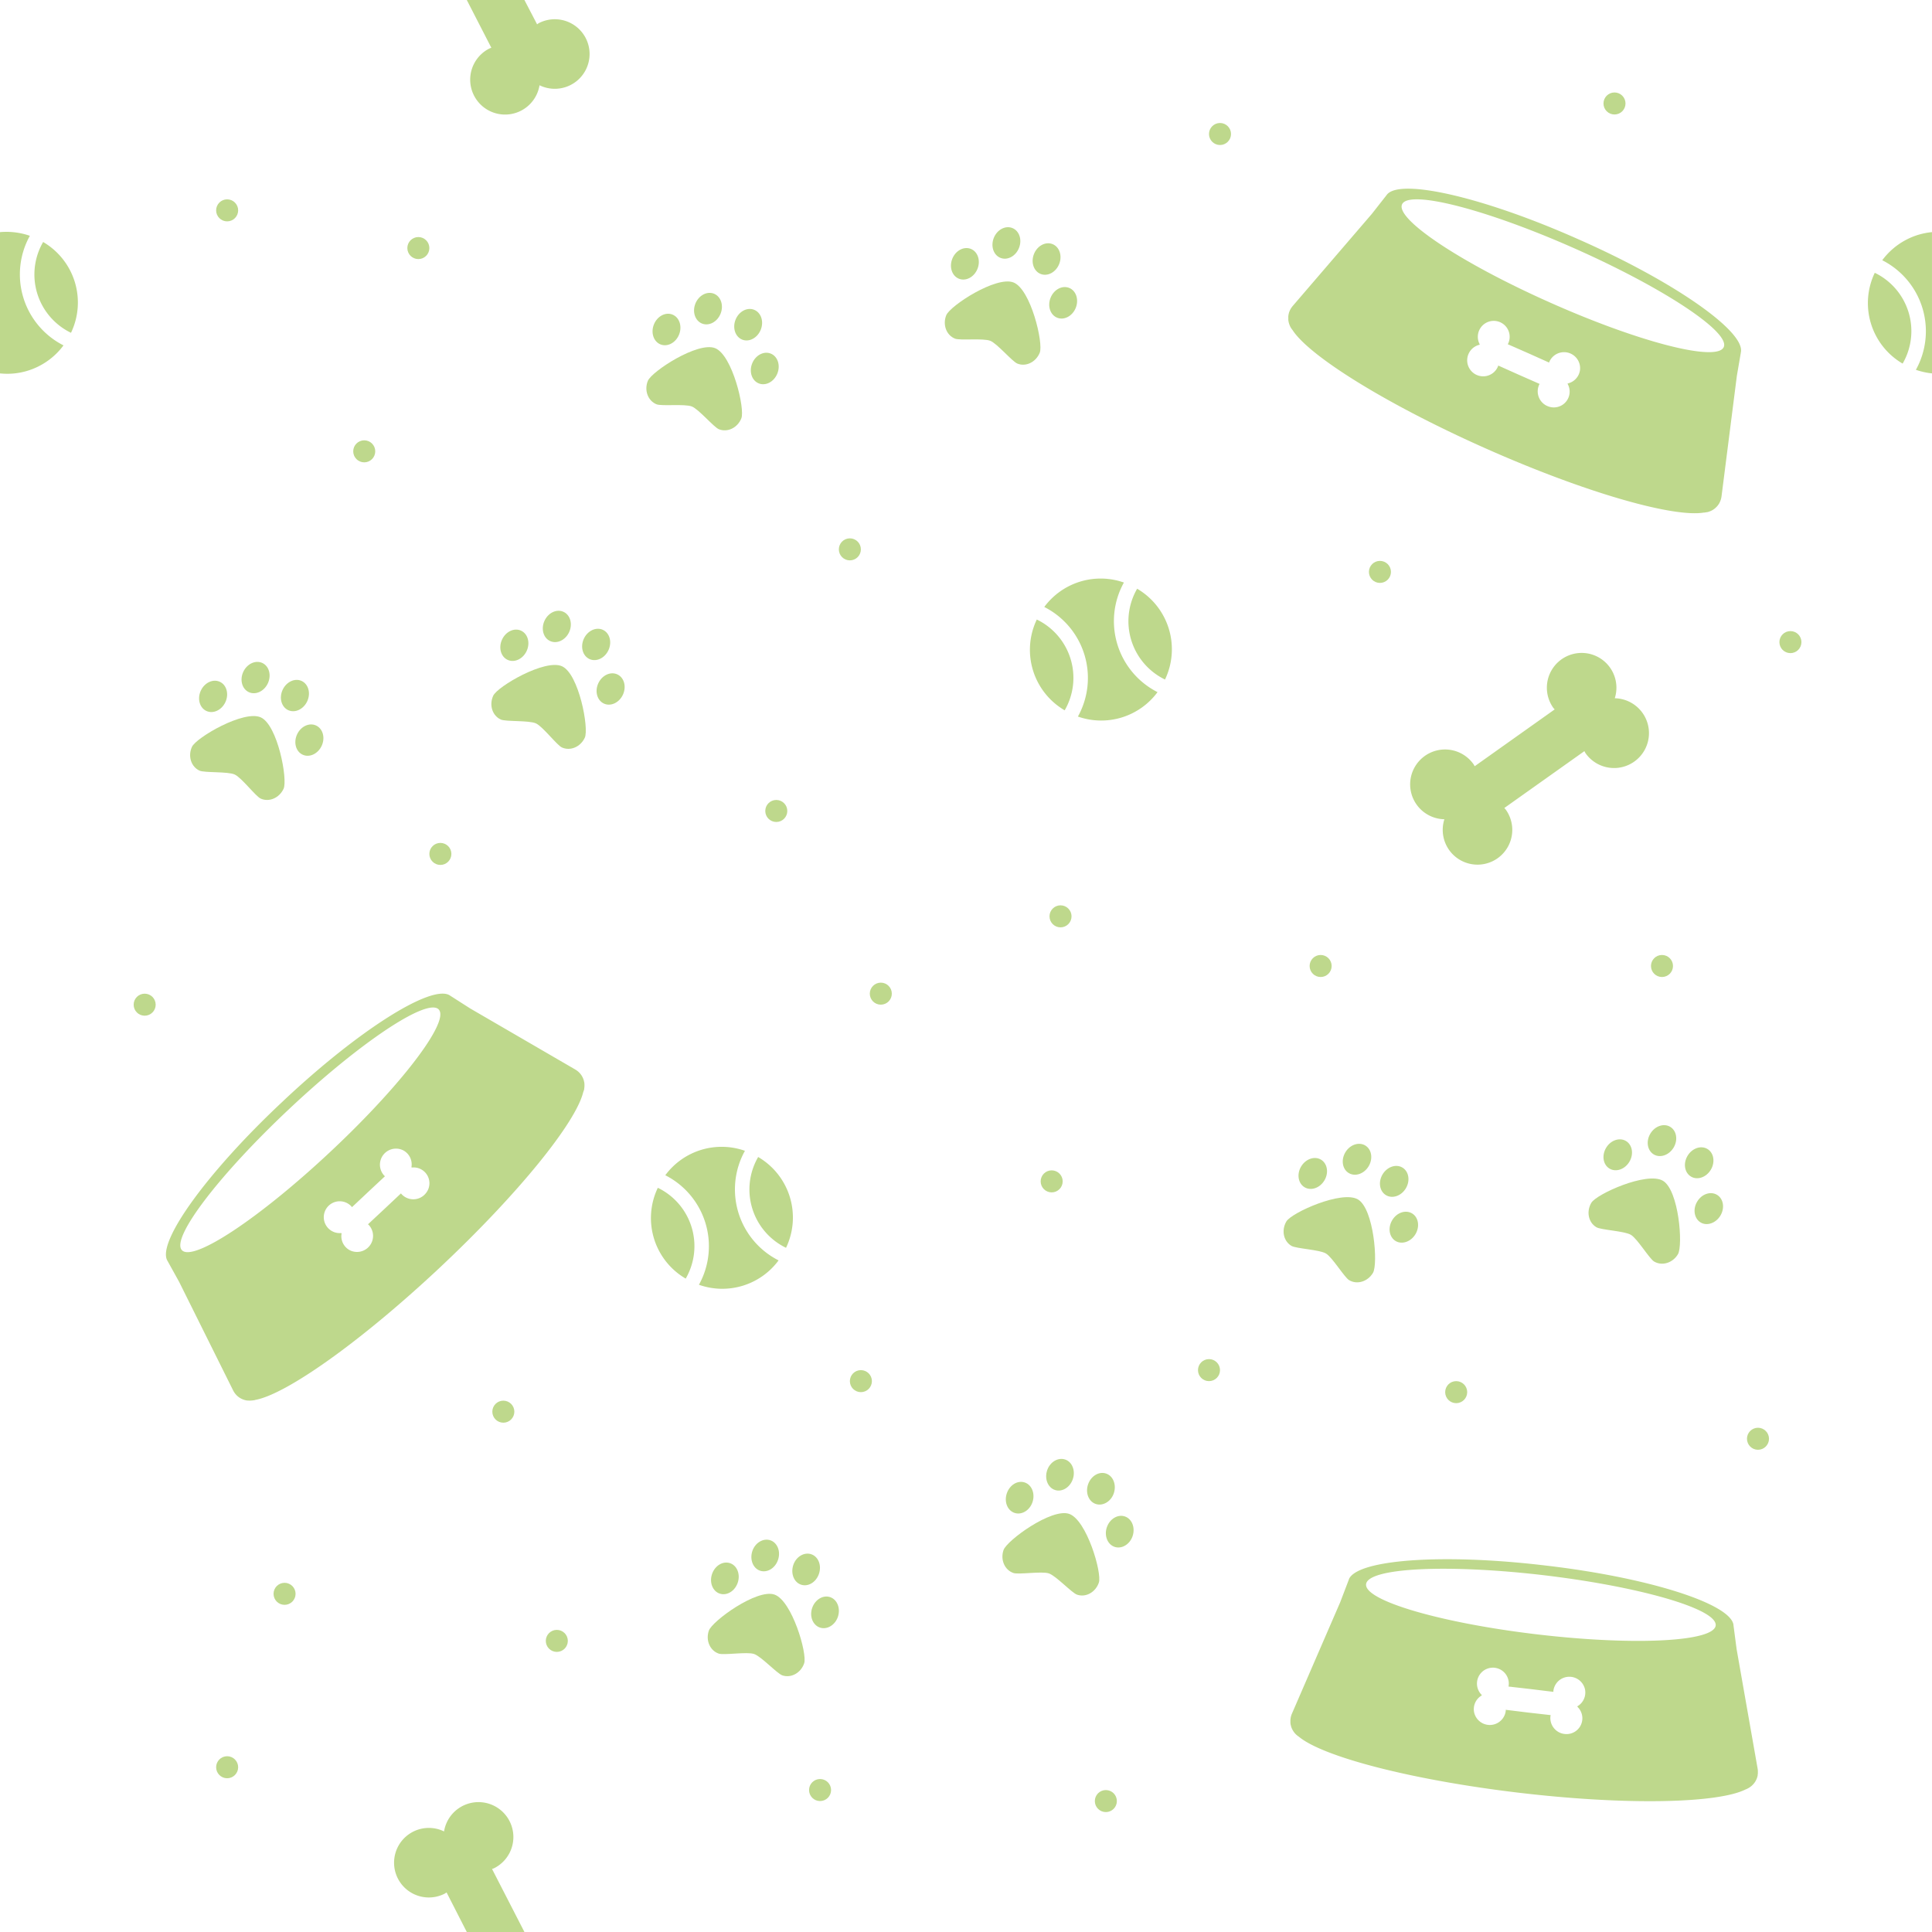 <svg xmlns="http://www.w3.org/2000/svg" width="1000.01" height="1000" viewBox="0 0 1000.01 1000"><defs><style>.b6e6dec8-9037-4bc1-8b77-0cf1c835d1f3{fill:#bed88c;}</style></defs><g id="b363f1ab-e511-479a-a717-151324496a08"><g id="ed5f3fd4-8624-4386-b622-903f5537e2c6"><path d="M302.22 564.4c.06-.23.11-.45.16-.67v-.19a10 10 0 0 0 .13-2.12v-.33l-.06-.57c0-.13 0-.27-.07-.4s-.06-.35-.1-.52-.15-.55-.24-.82l-.15-.39c-.07-.18-.14-.36-.22-.53s-.12-.25-.19-.37a5.86 5.86 0 0 0-.3-.55l-.18-.3c-.18-.27-.37-.53-.57-.79l-.13-.14a8.09 8.09 0 0 0-.56-.61l-.24-.23a6.57 6.57 0 0 0-.57-.48 2.43 2.43 0 0 0-.25-.2 10.55 10.55 0 0 0-.89-.59L243.41 522 233 515.35l-.34-.22-.11-.07c-9.71-5.31-46.85 18.13-85.29 54.18l-.65.62-.66.62c-38.44 36.06-64.2 71.62-59.52 81.66l.06.1a3 3 0 0 0 .19.36l6 10.82 28 56.29a9.18 9.18 0 0 0 .53.92l.18.27a6.55 6.55 0 0 0 .45.59l.21.26a8.08 8.08 0 0 0 .57.6l.14.14a8.69 8.69 0 0 0 .75.61 3.06 3.06 0 0 0 .29.21c.17.12.35.23.52.33a2.71 2.71 0 0 0 .37.21c.16.09.33.17.51.25s.25.13.38.18.53.2.8.29l.52.14.39.09.56.1h.33a9.39 9.39 0 0 0 2.12 0h.2c.22 0 .45-.06.67-.11h.23c.23 0 .45-.11.68-.18 16-2.82 54.71-30.18 95.45-68.39s70.51-75.12 74.34-90.89c.09-.22.16-.45.23-.68zm-79.86-42.74c2.2-.39 3.81-.13 4.72.84s1.06 2.59.54 4.76C224.78 539 202.12 567 171.17 596c-36.69 34.42-71.14 57.3-77 51.11s19.27-39.11 55.95-73.51c30.96-29.04 60.33-49.86 72.24-51.94zm-2.72 96.82a8.29 8.29 0 0 1-11.74-.33 4.94 4.94 0 0 1-.35-.45l-8.51 8-8.57 8c.14.13.29.23.43.37A8.31 8.31 0 0 1 180.82 647a8.23 8.23 0 0 1-4-8.64h-.14a.61.61 0 0 1 0-.14 8.24 8.24 0 1 1 5.19-13.8c.12.13.21.28.32.41l8.51-8 8.56-8c-.12-.12-.27-.21-.39-.34a8.31 8.31 0 0 1 10.08-12.94 8.23 8.23 0 0 1 4 8.64h.14v.14a8.18 8.18 0 0 1 6.55 14.13z" class="b6e6dec8-9037-4bc1-8b77-0cf1c835d1f3"/><path d="M904.39 925.83c.21-.09.41-.2.61-.31l.16-.09a9.73 9.73 0 0 0 1.71-1.27c.08-.08.17-.15.24-.23s.27-.27.4-.41l.26-.31c.11-.14.23-.27.33-.42s.33-.46.48-.71l.2-.36c.09-.17.18-.34.26-.51s.11-.26.17-.38.15-.39.22-.58.08-.23.11-.34a7.62 7.62 0 0 0 .24-.94v-.19c0-.27.08-.55.1-.83V916.56a9.73 9.73 0 0 0-.12-1.07l-10.89-61.93-1.61-12.27c0-.13 0-.27-.05-.41v-.12c-2.19-10.85-44-24.17-96.37-30.34l-.9-.1-.9-.11c-52.34-6.18-96.14-3-100.79 7.07v.11a3.12 3.12 0 0 0-.15.39l-4.41 11.55-25 57.7a9.41 9.41 0 0 0-.37 1c0 .1-.05.2-.08.3s-.12.49-.17.73l-.06.33c0 .27-.07.55-.09.82a1.11 1.11 0 0 1 0 .19v1.36a6 6 0 0 0 .08.61c0 .14 0 .28.07.42s.09.37.14.55.07.27.11.4a6.08 6.08 0 0 0 .3.81 5.11 5.11 0 0 0 .22.48l.18.36c.09.17.19.33.29.49l.18.28a10.06 10.06 0 0 0 1.36 1.63l.14.13c.17.16.35.3.53.44l.18.14c.19.15.38.28.58.41 12.45 10.41 58.32 22.41 113.79 29s102.88 5.55 117.41-1.67a6.5 6.5 0 0 0 .66-.27zm-18.75-88.62c1.71 1.44 2.55 2.84 2.4 4.16s-1.3 2.48-3.3 3.48c-10.82 5.4-46.81 6.09-89 1.12-49.95-5.89-89.65-17.51-88.65-26s42.3-10.49 92.26-4.6c42.18 5.03 77.03 14.07 86.29 21.84zm-75.81 60.3a8.3 8.3 0 0 1-7.31-9.2 5.59 5.59 0 0 1 .12-.56L791 886.43 779.38 885v.57a8.31 8.31 0 0 1-16.39.63 8.2 8.2 0 0 1 4-8.65l-.1-.1.12-.08a8.24 8.24 0 1 1 13.89-4.92c0 .18-.08.34-.11.51l11.63 1.33 11.62 1.42v-.53a8.31 8.31 0 0 1 16.39-.63 8.26 8.26 0 0 1-4 8.65.94.94 0 0 1 .1.1l-.12.08a8.18 8.18 0 0 1-6.58 14.12z" class="b6e6dec8-9037-4bc1-8b77-0cf1c835d1f3"/><path d="M882.84 265.2c.23 0 .45-.06.68-.11h.18a9.41 9.41 0 0 0 2-.71l.3-.14.5-.28.34-.22c.14-.1.29-.19.43-.3s.46-.35.67-.54l.3-.29c.14-.13.27-.27.4-.41a4.12 4.12 0 0 0 .28-.31l.38-.49.21-.29a8.7 8.7 0 0 0 .5-.83c0-.06.05-.12.08-.17.13-.25.24-.5.35-.76 0-.1.07-.2.11-.31s.16-.47.23-.71a2.81 2.81 0 0 0 .08-.31c.08-.34.15-.69.2-1.05l7.94-62.42 2.09-12.19c0-.13 0-.27.07-.41v-.12c1.11-11-34.93-36.12-83.09-57.5l-.83-.36-.83-.37c-48.16-21.38-91-31.27-98.37-23.06l-.07.1a3.49 3.49 0 0 0-.25.32l-7.64 9.74-41 47.72c-.23.28-.44.56-.64.85l-.18.27c-.13.22-.26.43-.37.65l-.16.29a8.2 8.2 0 0 0-.32.76 1.42 1.42 0 0 0-.08.18 8.14 8.14 0 0 0-.27.93c0 .12 0 .23-.08.35s-.08.41-.1.61 0 .28-.05.42 0 .38 0 .57v1.27c0 .28.05.35.08.53l.06.39c0 .19.08.38.13.56l.09.32a9.91 9.91 0 0 0 .82 2 1 1 0 0 1 .1.17c.11.19.24.39.37.57a1.27 1.27 0 0 0 .13.19c.14.19.28.38.43.56 8.82 13.63 49.09 38.66 100.14 61.33s96.63 35.73 112.65 33.13c.24 0 .47 0 .71-.06zm8.31-90.2c1.21 1.88 1.6 3.46 1.06 4.67s-2 2-4.18 2.35c-11.93 2-46.52-8-85.32-25.25-46-20.41-80.46-43.24-77-51s43.51 2.49 89.49 22.9c38.8 17.22 69.4 36.17 75.95 46.33zm-90.26 35.16a8.29 8.29 0 0 1-4.26-10.94c.08-.18.19-.33.28-.5L786.19 194l-10.69-4.79c-.06.18-.1.36-.18.54a8.28 8.28 0 1 1-9.44-11.32l-.06-.13h.13a8.24 8.24 0 1 1 14.73-.59c-.07.17-.18.3-.26.46l10.72 4.71 10.68 4.79a4.91 4.91 0 0 1 .17-.5 8.31 8.31 0 0 1 15.84 4.25 8.58 8.58 0 0 1-.64 2.34 8.28 8.28 0 0 1-5.76 4.73l.06.13h-.13a8.18 8.18 0 0 1-10.47 11.53z" class="b6e6dec8-9037-4bc1-8b77-0cf1c835d1f3"/><path d="M702.88 620.83c8.26 4.9 10.48 33.44 7.78 38s-8.23 6.24-12.35 3.78c-2.46-1.45-8.65-11.8-12-13.8s-15.42-2.49-17.87-3.95c-4.13-2.45-5.29-8.11-2.6-12.65s28.78-16.28 37.04-11.38z" class="b6e6dec8-9037-4bc1-8b77-0cf1c835d1f3"/><path d="M717.4 618.63c-3.34-2-4.14-6.79-1.79-10.74s6.95-5.54 10.28-3.56 4.14 6.79 1.79 10.74-6.95 5.54-10.28 3.56z" class="b6e6dec8-9037-4bc1-8b77-0cf1c835d1f3"/><path d="M698.14 607.19c-3.33-2-4.13-6.78-1.79-10.73s6.95-5.55 10.29-3.57 4.13 6.79 1.79 10.74-6.95 5.54-10.29 3.56z" class="b6e6dec8-9037-4bc1-8b77-0cf1c835d1f3"/><path d="M683.74 600.23c3.33 2 4.14 6.79 1.79 10.74s-6.95 5.55-10.28 3.56-4.14-6.78-1.79-10.73 6.95-5.55 10.28-3.57z" class="b6e6dec8-9037-4bc1-8b77-0cf1c835d1f3"/><path d="M720.58 631.62c2.35-4 6.95-5.55 10.29-3.57s4.13 6.79 1.79 10.74-7 5.54-10.29 3.56-4.13-6.78-1.79-10.73z" class="b6e6dec8-9037-4bc1-8b77-0cf1c835d1f3"/><path d="M860.74 611.17c8.25 4.91 10.47 33.44 7.78 38s-8.23 6.24-12.36 3.79c-2.45-1.46-8.64-11.81-12-13.81s-15.43-2.49-17.88-3.94c-4.13-2.45-5.29-8.12-2.59-12.66s28.79-16.28 37.05-11.38z" class="b6e6dec8-9037-4bc1-8b77-0cf1c835d1f3"/><path d="M875.26 609c-3.34-2-4.14-6.78-1.79-10.73s6.95-5.55 10.28-3.57 4.14 6.79 1.79 10.74-6.95 5.56-10.28 3.56z" class="b6e6dec8-9037-4bc1-8b77-0cf1c835d1f3"/><path d="M856 597.54c-3.34-2-4.14-6.79-1.79-10.74s6.95-5.54 10.28-3.56 4.14 6.78 1.79 10.73-6.95 5.55-10.28 3.57z" class="b6e6dec8-9037-4bc1-8b77-0cf1c835d1f3"/><path d="M841.6 590.58c3.33 2 4.13 6.78 1.79 10.73s-6.95 5.55-10.29 3.57-4.13-6.79-1.79-10.74 6.95-5.54 10.29-3.56z" class="b6e6dec8-9037-4bc1-8b77-0cf1c835d1f3"/><path d="M878.44 622c2.34-4 6.95-5.54 10.28-3.56s4.14 6.78 1.79 10.73-7 5.55-10.28 3.57-4.14-6.83-1.79-10.74z" class="b6e6dec8-9037-4bc1-8b77-0cf1c835d1f3"/><path d="M400.84 825.35c9.09 3.11 17.1 30.58 15.4 35.58s-6.78 7.79-11.32 6.24c-2.7-.93-10.88-9.79-14.6-11.06s-15.61.73-18.3-.2c-4.55-1.55-6.84-6.86-5.13-11.86s24.87-21.81 33.95-18.7z" class="b6e6dec8-9037-4bc1-8b77-0cf1c835d1f3"/><path d="M414.6 820.22c-3.67-1.25-5.43-5.79-4-10.14s5.67-6.85 9.34-5.59 5.44 5.79 3.95 10.14-5.62 6.85-9.29 5.59z" class="b6e6dec8-9037-4bc1-8b77-0cf1c835d1f3"/><path d="M393.41 813c-3.67-1.25-5.43-5.79-4-10.14s5.67-6.85 9.34-5.6 5.44 5.8 3.95 10.15-5.62 6.82-9.29 5.59z" class="b6e6dec8-9037-4bc1-8b77-0cf1c835d1f3"/><path d="M377.89 809.11c3.67 1.25 5.44 5.79 3.95 10.14s-5.66 6.85-9.33 5.6-5.44-5.8-3.95-10.15 5.66-6.85 9.33-5.59z" class="b6e6dec8-9037-4bc1-8b77-0cf1c835d1f3"/><path d="M420.38 832.28c1.49-4.34 5.67-6.85 9.33-5.59s5.44 5.8 4 10.14-5.66 6.85-9.33 5.6-5.49-5.8-4-10.15z" class="b6e6dec8-9037-4bc1-8b77-0cf1c835d1f3"/><path d="M553.38 783.58c9.08 3.11 17.1 30.58 15.39 35.58s-6.77 7.84-11.32 6.23c-2.69-.92-10.88-9.78-14.59-11s-15.61.73-18.31-.2c-4.54-1.55-6.84-6.86-5.13-11.86s24.87-21.86 33.96-18.75z" class="b6e6dec8-9037-4bc1-8b77-0cf1c835d1f3"/><path d="M567.14 778.45c-3.67-1.25-5.44-5.79-3.95-10.14s5.67-6.85 9.34-5.59 5.43 5.79 4 10.14-5.72 6.85-9.39 5.59z" class="b6e6dec8-9037-4bc1-8b77-0cf1c835d1f3"/><path d="M546 771.2c-3.67-1.25-5.44-5.8-4-10.14s5.67-6.85 9.34-5.6 5.43 5.8 3.95 10.15-5.67 6.85-9.29 5.59z" class="b6e6dec8-9037-4bc1-8b77-0cf1c835d1f3"/><path d="M530.43 767.34c3.67 1.25 5.44 5.79 4 10.14s-5.67 6.85-9.34 5.59-5.44-5.79-3.95-10.14 5.62-6.85 9.29-5.59z" class="b6e6dec8-9037-4bc1-8b77-0cf1c835d1f3"/><path d="M572.91 790.51c1.49-4.34 5.67-6.85 9.34-5.59s5.44 5.8 4 10.14-5.67 6.85-9.34 5.6-5.48-5.8-4-10.15z" class="b6e6dec8-9037-4bc1-8b77-0cf1c835d1f3"/><path d="M370.16 180.21c8.92 3.56 15.53 31.41 13.57 36.31s-7.16 7.44-11.62 5.66c-2.64-1.06-10.37-10.33-14-11.78s-15.63-.07-18.27-1.13c-4.46-1.78-6.49-7.2-4.53-12.1s25.94-20.53 34.85-16.96z" class="b6e6dec8-9037-4bc1-8b77-0cf1c835d1f3"/><path d="M384.17 175.79c-3.61-1.44-5.14-6.07-3.44-10.33s6-6.56 9.61-5.12 5.14 6.07 3.43 10.33-6 6.56-9.6 5.12z" class="b6e6dec8-9037-4bc1-8b77-0cf1c835d1f3"/><path d="M363.37 167.47c-3.6-1.44-5.14-6.07-3.43-10.33s6-6.56 9.61-5.12 5.13 6.07 3.43 10.33-5.98 6.56-9.61 5.12z" class="b6e6dec8-9037-4bc1-8b77-0cf1c835d1f3"/><path d="M348.06 162.82c3.61 1.44 5.14 6.07 3.44 10.33s-6 6.56-9.61 5.12-5.14-6.07-3.43-10.33 6-6.56 9.6-5.12z" class="b6e6dec8-9037-4bc1-8b77-0cf1c835d1f3"/><path d="M389.32 188.12c1.71-4.26 6-6.55 9.61-5.11s5.14 6.06 3.43 10.33-6 6.55-9.61 5.11-5.13-6.06-3.43-10.33z" class="b6e6dec8-9037-4bc1-8b77-0cf1c835d1f3"/><path d="M524.62 146.21c8.92 3.56 15.53 31.41 13.57 36.32s-7.19 7.47-11.62 5.65c-2.65-1.06-10.37-10.32-14-11.78s-15.62-.06-18.27-1.12c-4.46-1.78-6.48-7.2-4.52-12.11s25.92-20.52 34.84-16.96z" class="b6e6dec8-9037-4bc1-8b77-0cf1c835d1f3"/><path d="M538.62 141.79c-3.6-1.44-5.14-6.06-3.43-10.33s6-6.55 9.61-5.11 5.13 6.06 3.43 10.32-6.01 6.56-9.61 5.12z" class="b6e6dec8-9037-4bc1-8b77-0cf1c835d1f3"/><path d="M517.83 133.47c-3.61-1.44-5.14-6.06-3.44-10.33s6-6.55 9.61-5.11 5.14 6.06 3.43 10.33-6 6.55-9.6 5.11z" class="b6e6dec8-9037-4bc1-8b77-0cf1c835d1f3"/><path d="M502.52 128.83c3.6 1.44 5.14 6.06 3.43 10.33s-6 6.55-9.61 5.11-5.13-6.06-3.43-10.33 6.01-6.55 9.61-5.11z" class="b6e6dec8-9037-4bc1-8b77-0cf1c835d1f3"/><path d="M543.78 154.13c1.7-4.27 6-6.56 9.61-5.12s5.13 6.07 3.43 10.33-6 6.56-9.61 5.12-5.14-6.07-3.43-10.33z" class="b6e6dec8-9037-4bc1-8b77-0cf1c835d1f3"/><path d="M135 371.32c8.73 4 14 32.13 11.79 36.93s-7.52 7.08-11.88 5.09c-2.6-1.19-9.86-10.82-13.43-12.45s-15.6-.82-18.2-2c-4.36-2-6.12-7.51-3.93-12.31s26.91-19.25 35.65-15.26z" class="b6e6dec8-9037-4bc1-8b77-0cf1c835d1f3"/><path d="M149.2 367.59c-3.53-1.62-4.84-6.31-2.93-10.49s6.32-6.25 9.84-4.64 4.84 6.31 2.93 10.48-6.32 6.26-9.84 4.65z" class="b6e6dec8-9037-4bc1-8b77-0cf1c835d1f3"/><path d="M128.83 358.27c-3.53-1.61-4.84-6.31-2.93-10.48s6.32-6.26 9.85-4.65 4.83 6.31 2.92 10.49-6.31 6.25-9.84 4.64z" class="b6e6dec8-9037-4bc1-8b77-0cf1c835d1f3"/><path d="M113.77 352.89c3.52 1.61 4.83 6.3 2.92 10.48s-6.32 6.26-9.84 4.64-4.84-6.3-2.93-10.48 6.32-6.26 9.85-4.64z" class="b6e6dec8-9037-4bc1-8b77-0cf1c835d1f3"/><path d="M153.75 380.16c1.91-4.18 6.32-6.26 9.84-4.64s4.84 6.3 2.93 10.48-6.32 6.26-9.85 4.64-4.83-6.3-2.92-10.48z" class="b6e6dec8-9037-4bc1-8b77-0cf1c835d1f3"/><path d="M290.92 344.87c8.73 4 14 32.12 11.79 36.93s-7.51 7.07-11.88 5.08c-2.59-1.19-9.86-10.81-13.43-12.45s-15.6-.82-18.19-2c-4.37-2-6.13-7.5-3.93-12.31s26.91-19.25 35.64-15.25z" class="b6e6dec8-9037-4bc1-8b77-0cf1c835d1f3"/><path d="M305.12 341.13c-3.53-1.61-4.84-6.31-2.93-10.49s6.32-6.25 9.85-4.64 4.83 6.31 2.92 10.49-6.31 6.25-9.84 4.64z" class="b6e6dec8-9037-4bc1-8b77-0cf1c835d1f3"/><path d="M284.75 331.81c-3.52-1.61-4.83-6.3-2.92-10.48s6.31-6.26 9.84-4.64 4.84 6.3 2.93 10.48-6.32 6.26-9.85 4.64z" class="b6e6dec8-9037-4bc1-8b77-0cf1c835d1f3"/><path d="M269.69 326.43c3.53 1.61 4.84 6.31 2.93 10.48s-6.32 6.26-9.85 4.65-4.84-6.31-2.92-10.49 6.31-6.25 9.84-4.64z" class="b6e6dec8-9037-4bc1-8b77-0cf1c835d1f3"/><path d="M309.67 353.7c1.91-4.18 6.32-6.26 9.85-4.64s4.83 6.3 2.92 10.48-6.32 6.26-9.84 4.64-4.84-6.3-2.93-10.48z" class="b6e6dec8-9037-4bc1-8b77-0cf1c835d1f3"/><path d="M588.59 304.73a33.54 33.54 0 0 0 14.42 47 36.29 36.29 0 0 0-14.42-47z" class="b6e6dec8-9037-4bc1-8b77-0cf1c835d1f3"/><path d="M578.38 333.59a41.17 41.17 0 0 1 3.36-32.07 36.29 36.29 0 0 0-41.22 12.65 41.18 41.18 0 0 1 17.41 56.72 36.25 36.25 0 0 0 41.21-12.64 41.18 41.18 0 0 1-20.76-24.66z" class="b6e6dec8-9037-4bc1-8b77-0cf1c835d1f3"/><path d="M536.65 320.67a36.27 36.27 0 0 0 14.43 47 33.52 33.52 0 0 0-14.43-47z" class="b6e6dec8-9037-4bc1-8b77-0cf1c835d1f3"/><path d="M392.43 598.87a33.52 33.52 0 0 0 14.42 47 36.28 36.28 0 0 0-14.42-47z" class="b6e6dec8-9037-4bc1-8b77-0cf1c835d1f3"/><path d="M382.22 627.73a41.17 41.17 0 0 1 3.36-32.07 36.26 36.26 0 0 0-41.22 12.65A41.18 41.18 0 0 1 361.77 665 36.23 36.23 0 0 0 403 652.38a41.16 41.16 0 0 1-20.78-24.65z" class="b6e6dec8-9037-4bc1-8b77-0cf1c835d1f3"/><path d="M340.49 614.81a36.27 36.27 0 0 0 14.43 47 33.52 33.52 0 0 0-14.43-47z" class="b6e6dec8-9037-4bc1-8b77-0cf1c835d1f3"/><path d="M22.33 125.26a33.52 33.52 0 0 0 14.42 47 36.28 36.28 0 0 0-14.42-47z" class="b6e6dec8-9037-4bc1-8b77-0cf1c835d1f3"/><path d="M1000 120.15a36.91 36.91 0 0 0-7.22 1.43 36.48 36.48 0 0 0-18.52 13.12 41.18 41.18 0 0 1 17.41 56.72 37.88 37.88 0 0 0 8.34 1.85" class="b6e6dec8-9037-4bc1-8b77-0cf1c835d1f3"/><path d="M0 193.27a35.88 35.88 0 0 0 14.35-1.39 36.46 36.46 0 0 0 18.52-13.11 41.18 41.18 0 0 1-17.41-56.72A37.12 37.12 0 0 0 0 120.15" class="b6e6dec8-9037-4bc1-8b77-0cf1c835d1f3"/><path d="M970.39 141.2a36.28 36.28 0 0 0 14.42 47 33.53 33.53 0 0 0-14.42-47z" class="b6e6dec8-9037-4bc1-8b77-0cf1c835d1f3"/><path d="M835.81 361.44a18 18 0 1 0-31.85 4.9c.23.31.51.56.75.85L763.3 396.6c-.2-.32-.34-.67-.57-1a18.06 18.06 0 1 0-15.11 28.45 18 18 0 1 0 31.84-4.89c-.24-.35-.55-.62-.81-.94l41.43-29.42c.22.36.37.73.61 1.08a18.06 18.06 0 1 0 15.12-28.46z" class="b6e6dec8-9037-4bc1-8b77-0cf1c835d1f3"/><path d="M271.44 1000l-16.75-32.6c.38-.16.77-.26 1.15-.45a18.06 18.06 0 1 0-26-19 18 18 0 1 0 .32 32.22c.34-.18.62-.42 1-.62l10.45 20.45" class="b6e6dec8-9037-4bc1-8b77-0cf1c835d1f3"/><path d="M241.61 0l12.71 24.72c-.35.15-.72.24-1.06.41a18.06 18.06 0 1 0 26 19 18 18 0 1 0-.26-32.21c-.38.19-.68.46-1 .67L271.44 0" class="b6e6dec8-9037-4bc1-8b77-0cf1c835d1f3"/><circle cx="117.57" cy="108.88" r="5.7" class="b6e6dec8-9037-4bc1-8b77-0cf1c835d1f3"/><circle cx="216.54" cy="128.4" r="5.7" class="b6e6dec8-9037-4bc1-8b77-0cf1c835d1f3"/><circle cx="188.53" cy="233.61" r="5.7" class="b6e6dec8-9037-4bc1-8b77-0cf1c835d1f3"/><circle cx="439.89" cy="284.35" r="5.7" class="b6e6dec8-9037-4bc1-8b77-0cf1c835d1f3"/><circle cx="401.81" cy="419.76" r="5.7" class="b6e6dec8-9037-4bc1-8b77-0cf1c835d1f3"/><circle cx="548.93" cy="474.3" r="5.7" class="b6e6dec8-9037-4bc1-8b77-0cf1c835d1f3"/><circle cx="455.91" cy="514.32" r="5.7" class="b6e6dec8-9037-4bc1-8b77-0cf1c835d1f3"/><circle cx="631.48" cy="69.36" r="5.7" class="b6e6dec8-9037-4bc1-8b77-0cf1c835d1f3"/><circle cx="683.57" cy="500" r="5.7" class="b6e6dec8-9037-4bc1-8b77-0cf1c835d1f3"/><circle cx="544.35" cy="611.48" r="5.7" class="b6e6dec8-9037-4bc1-8b77-0cf1c835d1f3"/><circle cx="445.6" cy="714.88" r="5.7" class="b6e6dec8-9037-4bc1-8b77-0cf1c835d1f3"/><circle cx="260.53" cy="730.69" r="5.7" class="b6e6dec8-9037-4bc1-8b77-0cf1c835d1f3"/><circle cx="288.21" cy="849.33" r="5.7" class="b6e6dec8-9037-4bc1-8b77-0cf1c835d1f3"/><circle cx="147.29" cy="824.97" r="5.7" class="b6e6dec8-9037-4bc1-8b77-0cf1c835d1f3"/><circle cx="117.57" cy="914.73" r="5.7" class="b6e6dec8-9037-4bc1-8b77-0cf1c835d1f3"/><circle cx="74.88" cy="520.03" r="5.7" class="b6e6dec8-9037-4bc1-8b77-0cf1c835d1f3"/><circle cx="227.94" cy="441.99" r="5.7" class="b6e6dec8-9037-4bc1-8b77-0cf1c835d1f3"/><circle cx="926.73" cy="332.36" r="5.7" class="b6e6dec8-9037-4bc1-8b77-0cf1c835d1f3"/><circle cx="860.25" cy="500" r="5.7" class="b6e6dec8-9037-4bc1-8b77-0cf1c835d1f3"/><circle cx="714.26" cy="296.02" r="5.7" class="b6e6dec8-9037-4bc1-8b77-0cf1c835d1f3"/><circle cx="835.67" cy="53.56" r="5.7" class="b6e6dec8-9037-4bc1-8b77-0cf1c835d1f3"/><circle cx="909.94" cy="744.71" r="5.7" class="b6e6dec8-9037-4bc1-8b77-0cf1c835d1f3"/><circle cx="753.73" cy="720.58" r="5.7" class="b6e6dec8-9037-4bc1-8b77-0cf1c835d1f3"/><circle cx="625.78" cy="709.18" r="5.7" class="b6e6dec8-9037-4bc1-8b77-0cf1c835d1f3"/><circle cx="572.39" cy="932.24" r="5.7" class="b6e6dec8-9037-4bc1-8b77-0cf1c835d1f3"/><circle cx="424.47" cy="926.53" r="5.7" class="b6e6dec8-9037-4bc1-8b77-0cf1c835d1f3"/></g></g></svg>